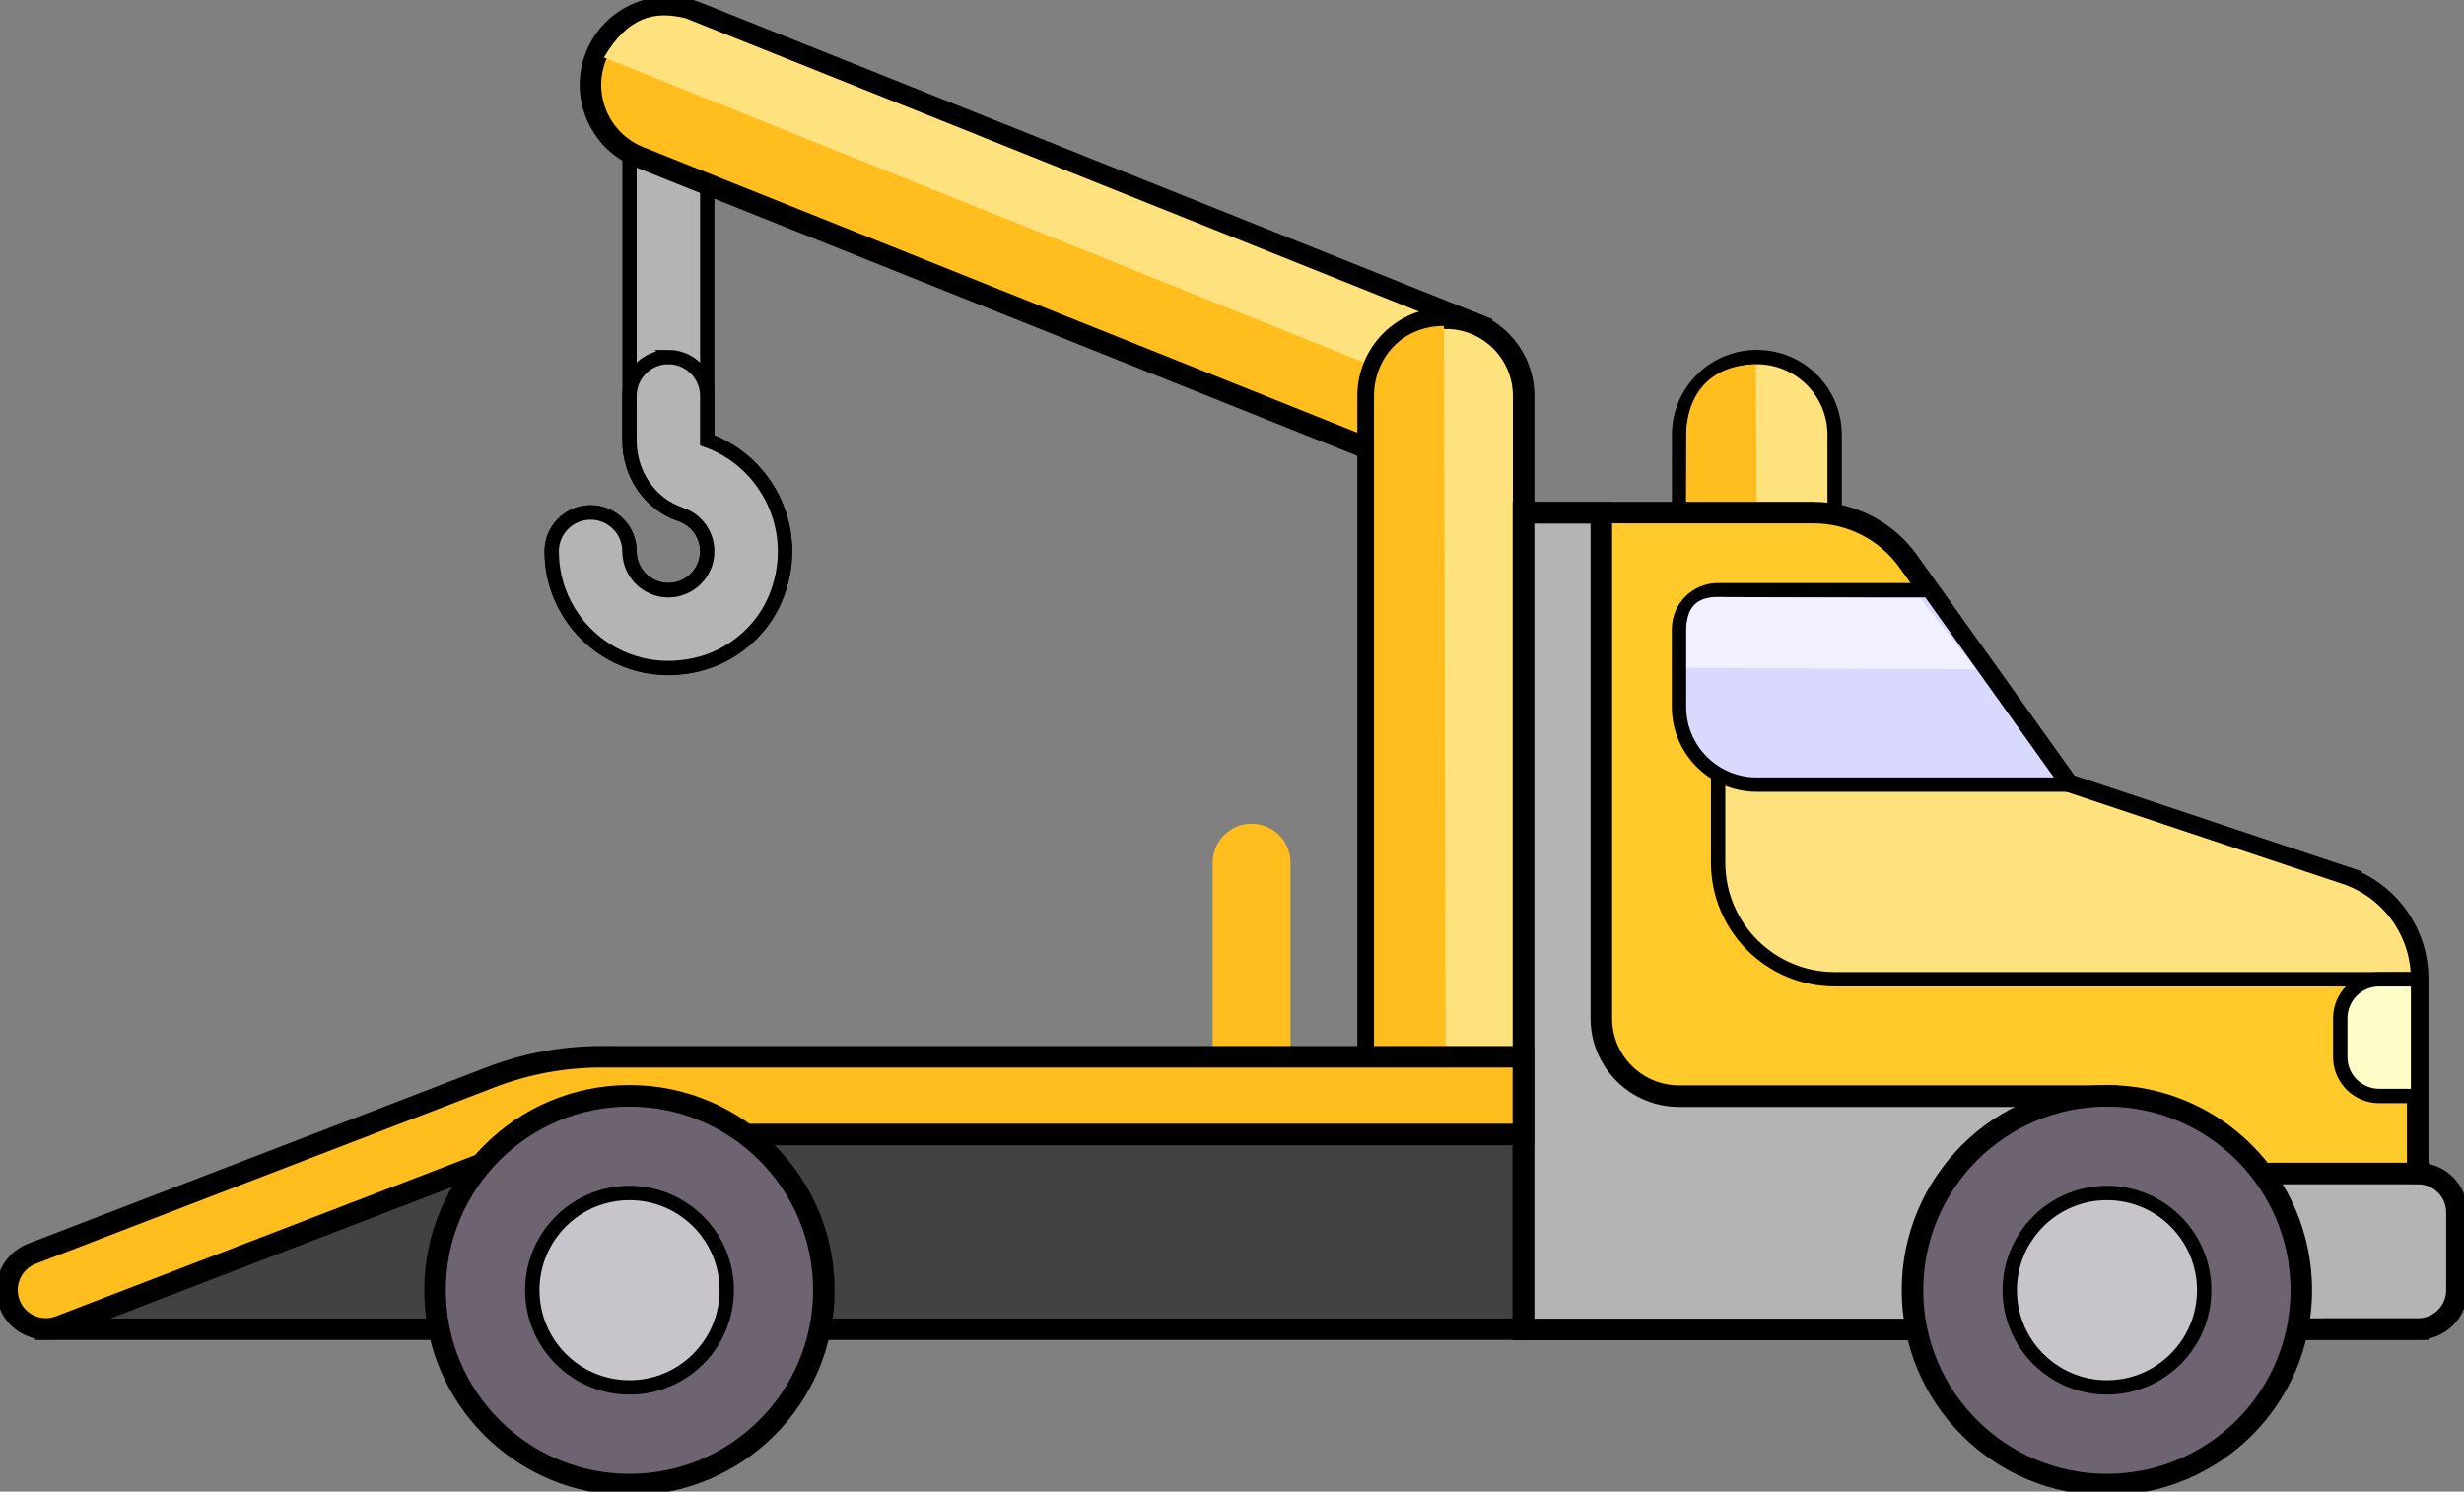 <svg width="515pt" height="311.8pt" version="1.1" viewBox="0 -102 515 311.8" xmlns="http://www.w3.org/2000/svg">
 <rect x="0" y="-102" width="515" height="311.8" fill="#808080" stroke="none"/>
 <g transform="translate(1.496 -100.5)" style="stroke-width:3;stroke:#000">
  <path d="m138.2 138.1c-13.44 0-24.38-10.93-24.38-24.38 0-4.492 3.633-8.129 8.125-8.129s8.129 3.637 8.129 8.129c0 4.484 3.641 8.125 8.125 8.125 4.484 0 8.129-3.641 8.129-8.125 0-3.508-2.23-6.602-5.539-7.715-6.414-2.141-10.71-8.363-10.71-15.48v-66.19c0-4.492 3.633-8.129 8.125-8.129 4.492 0 8.129 3.637 8.129 8.129v66.19c9.57 3.406 16.25 12.7 16.25 23.2 0 13.45-10.94 24.38-24.38 24.38z" style="fill:#b4b4b4;stroke-width:3;stroke:#000"/>
  <path d="m138.2 73.14c-4.488 0-8.125 3.637-8.125 8.125v9.301c0 7.121 4.301 13.34 10.71 15.48 3.309 1.113 5.539 4.207 5.539 7.715 0 4.484-3.645 8.129-8.129 8.129-4.484 0-8.125-3.645-8.125-8.129 0-4.492-3.637-8.125-8.129-8.125s-8.125 3.633-8.125 8.125c0 15.77 15.04 28.09 31.54 23.36 7.074-2.027 13-7.461 15.57-14.36 5.172-13.83-2.348-27.84-14.6-32.2v-9.301c0-4.488-3.641-8.125-8.129-8.125z" style="fill:#b4b4b4;stroke-width:3;stroke:#000"/>
  <path d="m144.2 1.148c-8.328-3.293-17.79 0.731-21.12 9.055-3.332 8.344 0.719 17.8 9.055 21.14l152.3 60.92 22.3-26.1z" style="fill:#ffbe1e;stroke-width:4.5;stroke:#000"/>
  <path d="m124.7 10.5 171 68.63 8.585-11.81-162.5-65.02c-6.379-1.555-11.95-0.444-17.05 8.198z" style="fill:#ffe17d;stroke:none"/>
  <path d="m260.1 235.7c-4.492 0-8.129-3.633-8.129-8.125v-48.76c0-4.492 3.637-8.129 8.129-8.129 4.492 0 8.125 3.637 8.125 8.129v48.76c0 4.492-3.633 8.125-8.125 8.125z" style="fill:#ffbe1e;stroke:none"/>
  <path d="m300.7 65.01c-8.977 0-16.25 7.273-16.25 16.25v146.3l32.51 8e-3v-146.3c0-8.98-7.277-16.25-16.25-16.25z" style="fill:#ffe17d;stroke-width:4.5;stroke:#000"/>
  <path d="m300.3 66.64c-8.977 0-14.62 6.986-14.62 14.62v146.3l15.01 4e-3z" style="fill:#ffbe1e;stroke:none"/>
  <path d="m121.9 227.6h195v48.76h-308.8v-8.137z" style="fill:#424242;stroke-width:4.5;stroke:#000"/>
  <path d="m365.7 73.14c-8.977 0-16.25 7.277-16.25 16.25v24.38h32.51v-24.38c0-8.98-7.277-16.25-16.25-16.25z" style="fill:#ffe17d;stroke-width:3;stroke:#000"/>
  <path d="m365.5 74.68 0.192 39.1-14.82 0.096 0.096-24.47c0.035-8.976 5.552-14.72 14.53-14.72z" style="fill:#ffbe1e;stroke:none"/>
  <path d="m488.5 181.8-57.79-19.27-33.34-46.67c-4.578-6.406-11.96-10.21-19.84-10.21h-60.6v170.7h186.9v-73.21c0-9.664-6.188-18.25-15.36-21.3z" style="fill:#ffca2a;stroke-width:4.5;stroke:#000"/>
  <path d="m382 203.2h121.9v-0.082c0-9.664-6.188-18.25-15.36-21.3l-57.79-19.26-5.797-8.117h-67.34v24.38c0 13.46 10.91 24.38 24.38 24.38z" style="fill:#ffe17d;stroke-width:3;stroke:#000"/>
  <path d="m333.2 211.3v-105.6h-16.25v170.7h121.9v-48.76h-89.4c-8.977 0-16.25-7.277-16.25-16.25z" style="fill:#b4b4b4;stroke-width:4.5;stroke:#000"/>
  <path d="m503.9 243.8-40.64 0.012v32.51l40.64-0.012c4.488 0 8.125-3.637 8.125-8.125v-16.25c0-4.488-3.637-8.129-8.125-8.129z" style="fill:#b4b4b4;stroke-width:4.5;stroke:#000"/>
  <path d="m124.3 219.4c-8.016 0-15.86 1.457-23.34 4.332l-95.79 36.84c-4.184 1.613-6.277 6.316-4.668 10.51 1.246 3.23 4.324 5.207 7.586 5.207 0.969 0 1.961-0.176 2.922-0.539l95.79-36.84c5.602-2.156 11.49-3.254 17.5-3.254h192.6v-16.25h-192.6z" style="fill:#ffbe1e;stroke-width:4.5;stroke:#000"/>
  <path d="m479.5 268.2c0 22.45-18.19 40.64-40.63 40.64-22.44 0-40.64-18.19-40.64-40.64 0-22.44 18.2-40.63 40.64-40.63 22.44 0 40.63 18.19 40.63 40.63z" style="fill:#6e6370;stroke-width:4.5;stroke:#000"/>
  <path d="m459.2 268.2c0 11.22-9.098 20.32-20.32 20.32-11.22 0-20.32-9.098-20.32-20.32 0-11.22 9.094-20.32 20.32-20.32 11.22 0 20.32 9.098 20.32 20.32z" style="fill:#c7c5ca;stroke-width:3;stroke:#000"/>
  <path d="m170.7 268.2c0 22.45-18.19 40.64-40.63 40.64-22.44 0-40.64-18.19-40.64-40.64 0-22.44 18.2-40.63 40.64-40.63 22.44 0 40.63 18.19 40.63 40.63z" style="fill:#6e6370;stroke-width:4.5;stroke:#000"/>
  <path d="m150.4 268.2c0 11.22-9.098 20.32-20.32 20.32-11.22 0-20.32-9.098-20.32-20.32 0-11.22 9.094-20.32 20.32-20.32 11.22 0 20.32 9.098 20.32 20.32z" style="fill:#c7c5ca;stroke-width:3;stroke:#000"/>
  <path d="m430.7 162.5-29.02-40.62h-44.12c-4.488 0-8.129 3.641-8.129 8.129v16.25c0 8.977 7.277 16.25 16.25 16.25h65.05z" style="fill:#d9d9ff;stroke-width:3;stroke:#000"/>
  <path d="m411.5 138.4-11.61-14.82-42.3-0.288c-4.492-0.03-6.595 2.202-6.595 6.691v8.125z" style="fill:#f0f0ff;stroke:none"/>
  <path d="m503.9 227.6h-8.129c-4.488 0-8.125-3.641-8.125-8.129v-8.125c0-4.488 3.637-8.129 8.125-8.129h8.129z" style="fill:#fffec8;stroke-width:3;stroke:#000"/>
 </g>
</svg>
